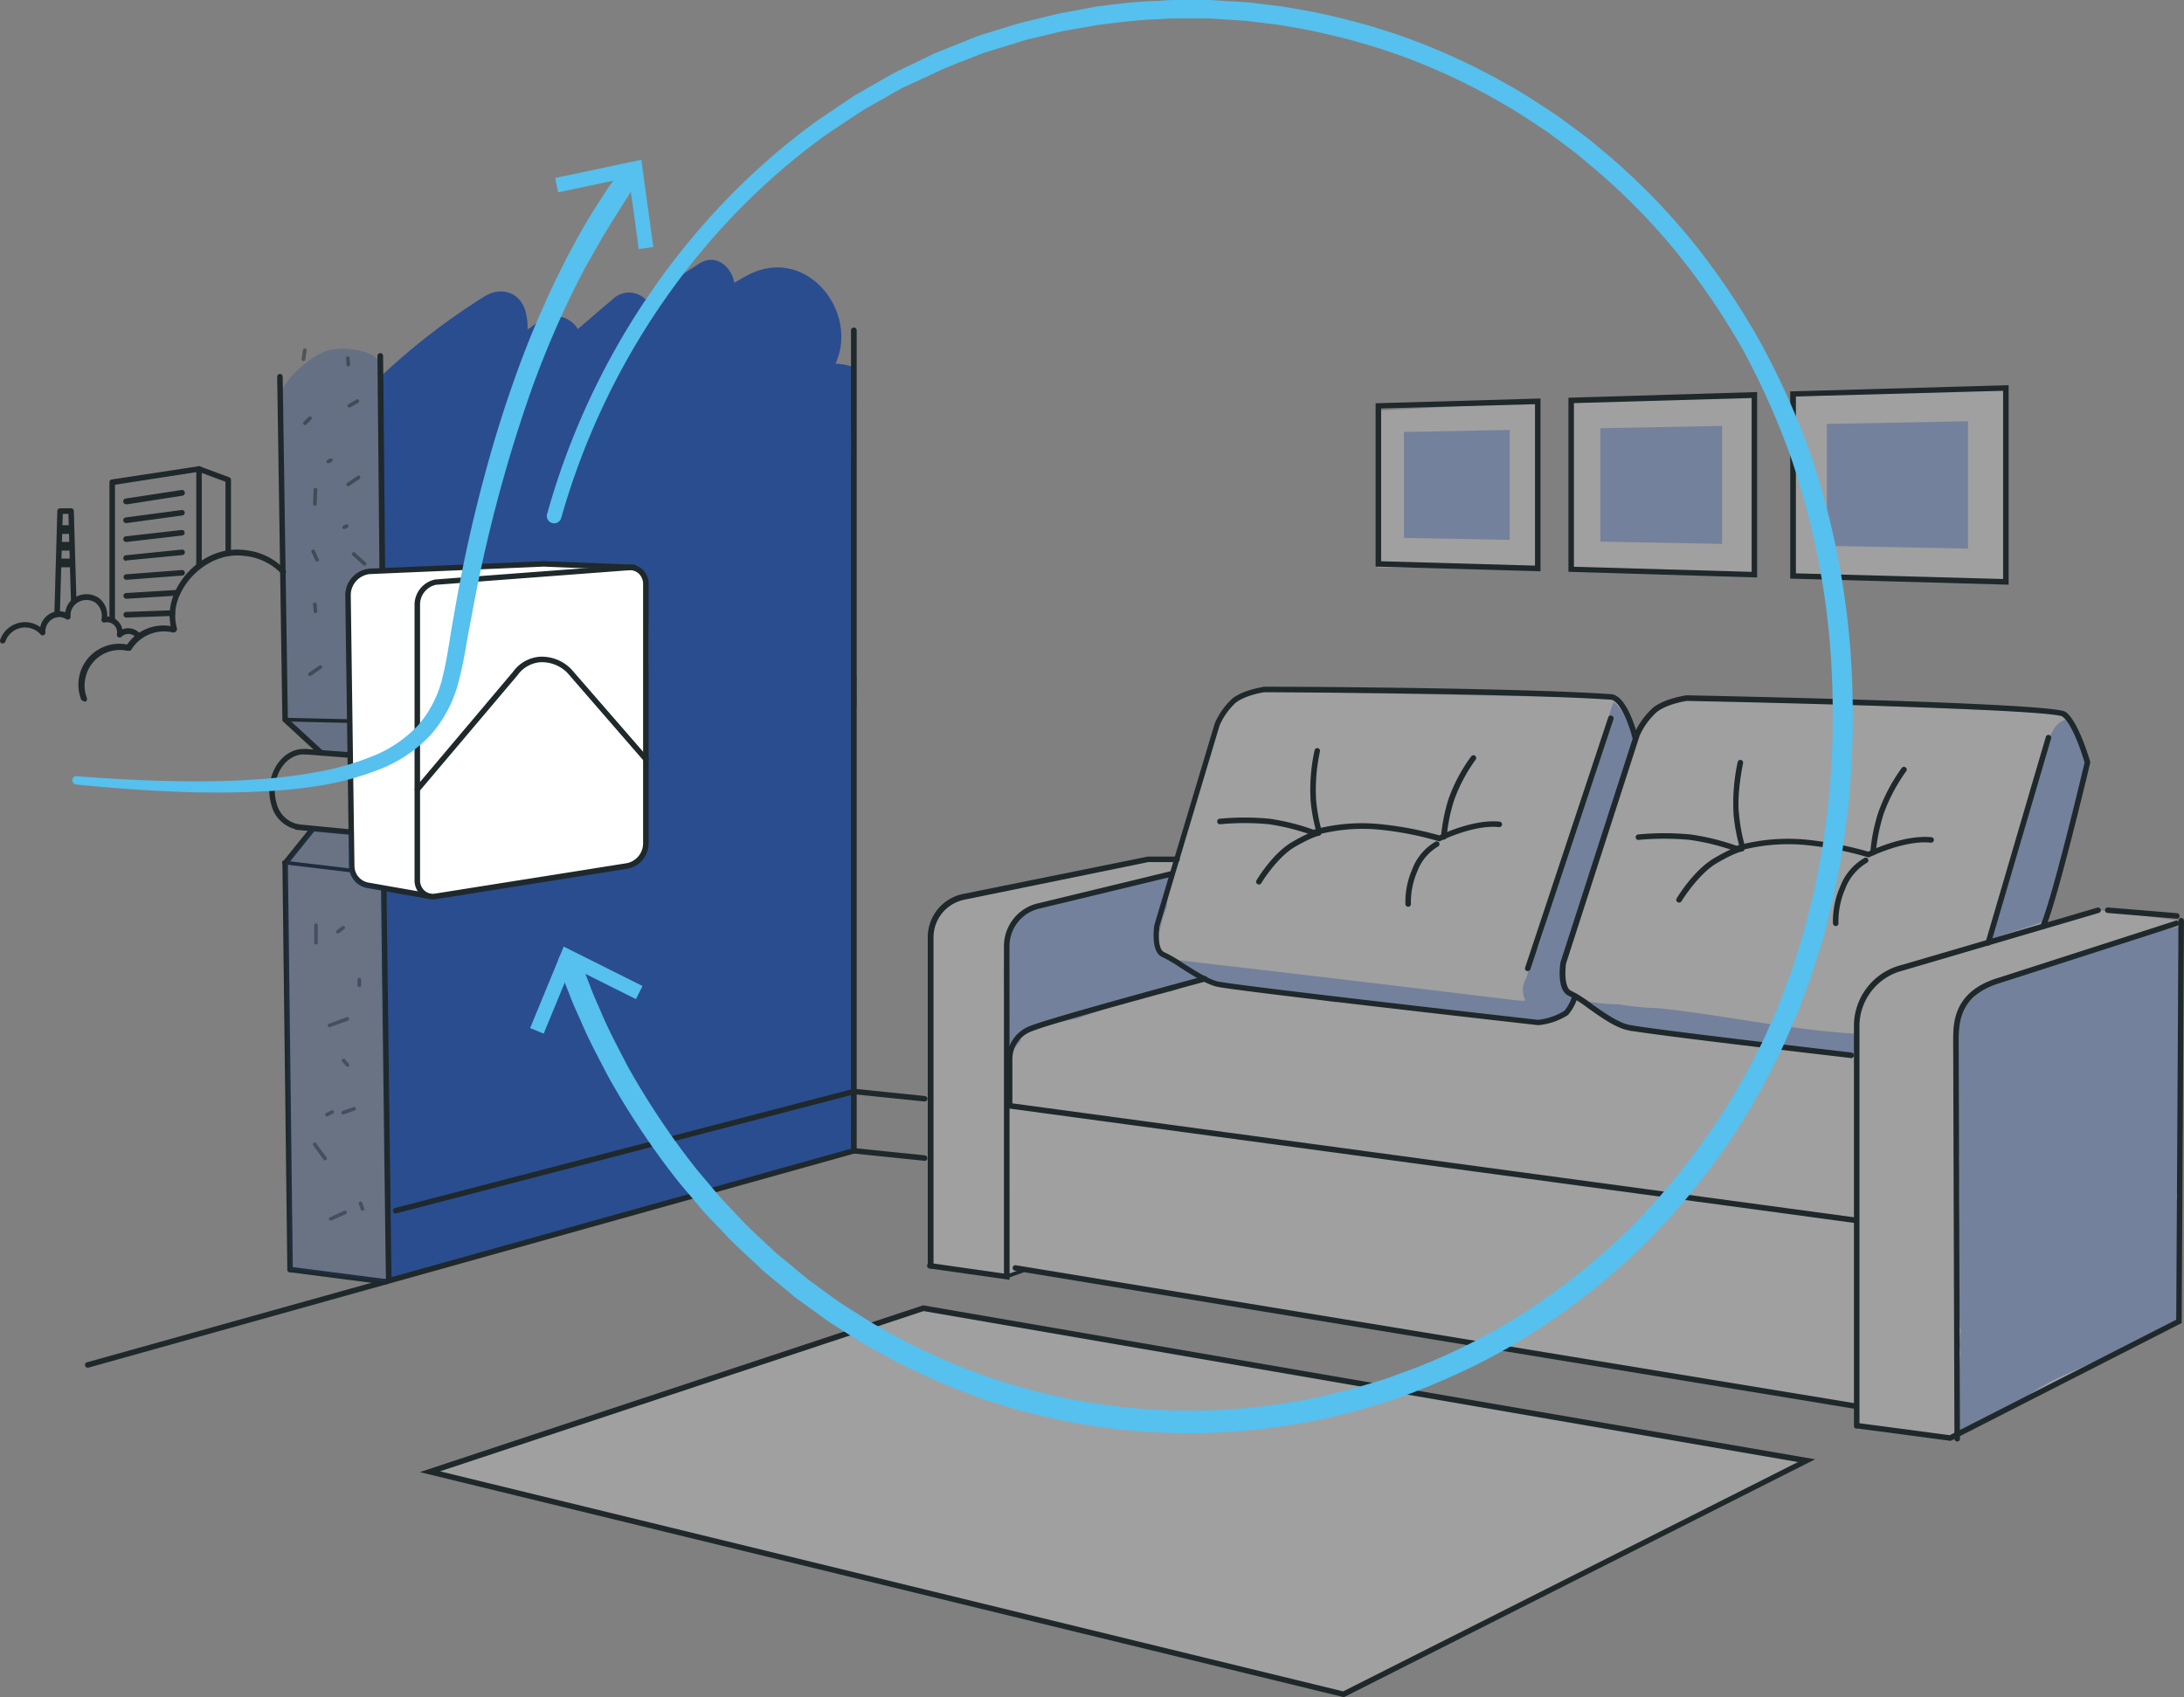 <svg xmlns="http://www.w3.org/2000/svg" viewBox="0 0 384.91 299.19"><rect x="0" y="0" width="384.91" height="299.19" fill="#808080" stroke="none"/><title>схема работы бризера</title><g id="Слой_2" data-name="Слой 2"><g id="Слой_1-2" data-name="Слой 1"><g opacity="0.25"><path d="M163.87,223.12l12.94,1.93,3.18-1,147.23,23.73v3.55l16.23,2.25L383.92,233V162.25l-14.15-1.83s-10.37,3.84-9.85,2.9,7.95-29.38,7.95-29.38L364,126.16s-2.32-.88-3.07-.69-63.82-2.42-63.82-2.42l-5.65,2-2.63,3.59-.72,1.79-1.3-4.31-1.46-2.42a16.52,16.52,0,0,0-2.36-.69c-.57,0-59.87-1.16-59.87-1.16l-4,.75-2.83,1.7L215,126.75l-7.57,24.67s-4.43-.4-5-.28-32.38,6.89-32.95,7.08-2.46,1.14-2.46,1.14-2.46,3-2.35,2.89-.64,3.59-.64,3.59a34.38,34.38,0,0,1,0,4.43C163.85,170.84,163.87,223.12,163.87,223.12Z" transform="translate(0)" fill="#fff"/><polygon points="242.73 72.38 242.73 100.04 271.02 100.04 270.78 70.87 242.73 72.38" fill="#fff"/><polygon points="276.91 70.87 276.57 100.21 308.81 101.31 309.18 69.93 276.91 70.87" fill="#fff"/><path d="M316,69.93v31.38s37.05,1.75,37.05,1V68.41Z" transform="translate(0)" fill="#fff"/></g><g opacity="0.4"><g opacity="0.81"><path d="M327.2,182.24c-11.57-.67-23.25-3.27-34.91-4.52a51.79,51.79,0,0,1-6.91-.66,35.71,35.71,0,0,1-6.64-.73.84.84,0,0,1,.09.19h0l.08.05c.55.48,1.07,1,1.58,1.49,1,.66,2.07,1.32,3.14,1.92a1,1,0,0,1,.37.36l.51.31.33.09a2.1,2.1,0,0,1,.24.06l1.19.42a3.71,3.71,0,0,1,1.07.62c5.44-.78,11.83,1.27,17.12,2l2.6.37c6.76.47,13.7.83,20.35,2v0A24.47,24.47,0,0,1,327.2,182.24Z" transform="translate(0)" fill="#164193"/></g><g opacity="0.81"><polygon points="266.07 75.79 247.42 76.15 247.42 94.82 266.07 95.17 266.07 75.79" fill="#164193"/></g><g opacity="0.81"><polygon points="303.5 75.08 282.06 75.49 282.06 95.48 303.5 95.88 303.5 75.08" fill="#164193"/></g><g opacity="0.81"><polygon points="346.84 74.26 321.96 74.73 321.96 96.23 346.84 96.71 346.84 74.26" fill="#164193"/></g><g opacity="0.81"><path d="M384.68,197.84a17.3,17.3,0,0,1,0-4.49.9.9,0,0,0,0-.16,119.48,119.48,0,0,1-.06-16.6c0-.21,0-.42-.07-.62a59.22,59.22,0,0,1-.47-12.65,223.5,223.5,0,0,0-32.75,10.24c-.34.12-.69.24-1.06.4a4.1,4.1,0,0,0-1.52,1c-.09.07-.19.13-.27.2a5.72,5.72,0,0,0-.7.77,6.4,6.4,0,0,0-2.57,6h0a39.58,39.58,0,0,0-.25,10.67,4.68,4.68,0,0,0-.41,2.48c.23,2.49.37,5,.46,7.46a3.28,3.28,0,0,0,.29,1.25c-.07,1.28-.13,2.54-.09,3.69.07,1.66.11,3.33.13,5-.12,2.47-.15,4.93-.06,7.4a3.4,3.4,0,0,0-.08.46c-.12,2-.13,3.89-.07,5.82,0,1.63,0,3.26,0,4.89a4.75,4.75,0,0,0,.26,1.49c0,.13,0,.26,0,.39a4.49,4.49,0,0,0,.18,1.59,18.12,18.12,0,0,0-.21,2.7,4.51,4.51,0,0,0,.17,1.2,4.93,4.93,0,0,0-.07.57c-.26,4.39-.63,8.77-.93,13.15a4.49,4.49,0,0,0,.09,1.29,78.71,78.71,0,0,1,11.23-6l.33-.19c3-3.13,7.89-4.87,11.92-6.74,5.53-2.56,11.09-5,16.41-8,0-.24,0-.47.06-.71a4.91,4.91,0,0,1-.23-1.37c-.08-3-.39-6-.63-9a3.76,3.76,0,0,0,.68-1.83,27.69,27.69,0,0,0,0-5.15,3.23,3.23,0,0,0-.59-1.58c0-.4-.05-.79-.1-1.19a3,3,0,0,0-.1-.43c.26-4.14.7-8.33,1.11-12.44,0-.11,0-.21,0-.32s0-.41,0-.62A.7.7,0,0,0,384.68,197.84Z" transform="translate(0)" fill="#164193"/></g><g opacity="0.81"><path d="M360.8,162.28c1-3.55,1.87-7.1,2.85-10.67.73-2.63,1.55-5.29,2.44-7.87a8.82,8.82,0,0,1,.56-2.45s0,0,0-.08h0l.31-.78a.43.43,0,0,0,0-.07,10.17,10.17,0,0,1,.79-2.93,8.56,8.56,0,0,1,.3-2.69,3,3,0,0,1,.13-.36c-.07-.23-.13-.46-.18-.7s-.13-.21-.19-.33-.21-.52-.31-.78h0s0-.05,0-.07a29.91,29.91,0,0,1-1.36-3.93c-.38-.63-.77-1.25-1.15-1.87a3.64,3.64,0,0,0-3.12,2c-3,5.25-4.26,11.79-6.06,17.59-2,6.32-3.3,12.71-5.34,19a5,5,0,0,0-.11.5c3.26-1.35,6.75-2.13,10-3.45A2.47,2.47,0,0,1,360.8,162.28Z" transform="translate(0)" fill="#164193"/></g><g opacity="0.81"><path d="M276.4,174.58a2.65,2.65,0,0,1-.84-2.12c.64-6.6,3.82-13.48,5.89-19.8,2.39-7.33,4.09-15,7-22.14a7.62,7.62,0,0,0-.26-1.17,11,11,0,0,0-1.44-2.5,11.12,11.12,0,0,0-2.33-3.11c-.08.18-.17.34-.24.54-2.76,8.24-5.38,16.53-8,24.81-1.79,5.68-3.07,11.84-5,17.6a18.87,18.87,0,0,0-2,5.22c-.12.26-.22.53-.34.78a3.86,3.86,0,0,0-.1,3.42c0,.1,0,.21,0,.31-.53,0-1.05-.06-1.58-.09q-29.75-3.62-59.5-7.07c-.68-.41-1.3-.77-1.77-1-1.93-.13-1.76-2.17-1.69-3.69a1,1,0,0,1,.25-.62,20.63,20.63,0,0,1,1.22-4.09.78.78,0,0,1,0-.35,22.19,22.19,0,0,1,1-5.1,4.6,4.6,0,0,0-1.64.43h0c-5.09.88-10.13,2-15.14,3.32-3,.78-7.44,1.14-9.84,3.34-5.08,4.65-2.45,15-2.67,20.86a5,5,0,0,0,1.07,3.23l.12-.27a.79.79,0,0,1,.17-.5c.05-.07.11-.12.17-.2h0l.1-.11a11.7,11.7,0,0,1,.87-1,.89.89,0,0,1,.45-1,36.81,36.81,0,0,1,9.45-2.93c1.3-.47,2.59-.92,3.89-1.33a1,1,0,0,1,.24-.14,41.43,41.43,0,0,1,5.9-1.8,1,1,0,0,1,.6.06c2.18-.72,4.41-1.24,6.66-1.76a.69.69,0,0,1,.13-.11,12,12,0,0,1,2.07-.78.87.87,0,0,1,.47-.23,10.32,10.32,0,0,0,2.63-.64,1,1,0,0,1,1,.26l.64.45a1.9,1.9,0,0,1,.34,0c7.07.51,14,2,21,3.14a3.6,3.6,0,0,1,1.23-.34,15,15,0,0,1,7.92,1.12,1.88,1.88,0,0,1,.24.14,3.27,3.27,0,0,1,1.53-.12c4.8.81,9.7.9,14.52,1.57,5,.69,11.12,2.2,15.69-.74a2.88,2.88,0,0,1,.57-.26c-.06-.42-.1-.84-.12-1.28a.91.91,0,0,1,.67-.92A2.88,2.88,0,0,1,276.4,174.58Z" transform="translate(0)" fill="#164193"/></g></g><g opacity="0.81"><path d="M150.42,183.29c-.24-.66.11-.88.11-1.71v-4.67c-.14-2.47-.23-4.94-.2-7.41.1-8.58-.48-17.64.38-26.16a5.51,5.51,0,0,1,0-.71l0-1.15c-.46-4.28.17-8.77,0-13A27.23,27.23,0,0,1,151,124h0c-.06-1.54-.06-3.06,0-4.58a2.73,2.73,0,0,1-.34-2.35c.56-2-.11-4.05-.23-6-.13-2.38,0-4.79,0-7.18a57.87,57.87,0,0,1,.26-10c-.06-1.8-.11-3.6-.16-5.4l.3-.24c-.61-5.51-1.53-11.88.11-16.81,0-.13,0-.25,0-.38a5.25,5.25,0,0,1-.34-1.85c0-1.7.06,4.21.27,2.58a5.19,5.19,0,0,1-.18-1.32,3,3,0,0,1,.18-1c-.06-1.56-.18-3.13-.28-4.69a10.56,10.56,0,0,0-3.34-.67c4.16-9.09-5-20.79-15.17-15.75-.93.46-1.81,1-2.66,1.48-.5-2.79-3.2-5.22-6.13-3.41l-1,.64v0l-.1.08q-4.3,2.72-8.43,5.63a4.08,4.08,0,0,0-5.67-.12c-2.1,1.76-4.17,3.56-6.25,5.35a4.68,4.68,0,0,0-6.73-1.41c-.72.49-1.42,1-2.13,1.49a11.5,11.5,0,0,0-.31-3c-.87-3.57-4.35-4.7-7.34-2.8A117.35,117.35,0,0,0,66.84,66.61a3.28,3.28,0,0,1,.13.91c0,1.71-.15,3.41-.27,5.11.07,1.37,0-4.83-.09-3.48.43,8.2,1.11,16.39.59,24.62a3.37,3.37,0,0,1-.09,2.28c0,1.52.11,3,.2,4.55,8.66-.13,17.58-.33,26.18-1a3,3,0,0,1,1.24.2,73.4,73.4,0,0,1,13.82,0c3.67.27,5.43,1.78,5.58,5.4.55,13.6-.45,27.41-.58,41a1.5,1.5,0,0,1,0,.22,2.61,2.61,0,0,1,0,.4,6.49,6.49,0,0,1-.3,1.6,2.74,2.74,0,0,1-.71,2.36,2.62,2.62,0,0,1-2,1.31,2.49,2.49,0,0,1-.71.14c-3.73,2-9.43,2.12-12.95,2.73-8.73,1.5-19.74,4.53-28.44,1.34,0,.06-.08.12-.13.17a4.26,4.26,0,0,1-.59.61v3.15a3,3,0,0,1-.16.94c0,.64-.06,1.28-.08,1.92,0,1.28,0,2.55-.09,3.82,0,2.25,0,4.49,0,6.74a3.2,3.2,0,0,1,.1.78c0,.42,0,.83,0,1.25a2.52,2.52,0,0,1,.45,1.64c-.06,1-.12,2-.19,3l.06.05-.06,0-.12,1.87c.32,8.21.81,16.42.93,24.6a3.3,3.3,0,0,1-.1.8c0,.4.1.83.15,1.34a2.45,2.45,0,0,1-.2,1.2h0c-.22.4.12,1,0,1.44.13.86,0,13.11,0,14,.55-.2,26-7.19,26.59-7.34.39-.26,51.38-14.42,55.31-15.49-.28-1.07-.28-12.67-.12-13.89.1-.68-.09-1.08.2-1.71,0-.06,0-1.11,0-1.16a3.15,3.15,0,0,1,.08-1.56C150.49,184.33,150.43,183.51,150.42,183.29Z" transform="translate(0)" fill="#164193"/></g><g opacity="0.25"><path d="M67.31,65.1c.11-3.44-7.39-4.41-10.4-3-3.94,1.82-7.55,6-7.57,8s0,3.09,0,4.86c0,2.76.13,3.81.18,6.32l.73,45.61,6.13,5.66,5.27.61L62,146.88l-.46-24.11-.15-10.38-.1-7.89.49-1.83L64,101l3.28-.93-.37-26.23c.27-.5.19-5,.16-5.57C67,66,67.19,68.94,67.31,65.1Z" transform="translate(0)" fill="#164193"/></g><path d="M15.46,241.1a.48.48,0,0,1-.46-.35.47.47,0,0,1,.33-.6l135-37.75a.49.49,0,0,1,.26.94l-135,37.75Z" transform="translate(0)" fill="#1f282b"/><path d="M177.93,225.61l-14.13-2a.48.48,0,0,1-.41-.55.49.49,0,0,1,.55-.41l13,1.86V166.83a7.75,7.75,0,0,1,6.11-7.62l23.14-5.6a.49.49,0,0,1,.23.95l-23.15,5.59a6.8,6.8,0,0,0-5.36,6.68Z" transform="translate(0)" fill="#1f282b"/><path d="M164,223.61a.49.49,0,0,1-.49-.49V165.24a7.78,7.78,0,0,1,6.12-7.63L202.29,151l5.14,0h0a.48.48,0,0,1,.49.48.49.49,0,0,1-.49.49h-5.05l-32.51,6.65a6.8,6.8,0,0,0-5.35,6.68v57.88A.49.49,0,0,1,164,223.61Z" transform="translate(0)" fill="#1f282b"/><line x1="178.95" y1="223.54" x2="326.73" y2="247.82" fill="#fff"/><path d="M326.73,248.31h-.08L178.87,224a.5.5,0,0,1-.4-.56.49.49,0,0,1,.56-.4L326.8,247.35a.48.48,0,0,1-.07,1Z" transform="translate(0)" fill="#1f282b"/><path d="M326.73,215.56h-.07l-149.21-20.2v-8.6a6.31,6.31,0,0,1,4.2-5.94c4.09-1.6,29.44-8.44,30.51-8.73a.49.49,0,1,1,.26.94c-.27.07-26.37,7.12-30.42,8.69a5.26,5.26,0,0,0-3.58,5v7.78l148.37,20.09a.49.49,0,0,1-.06,1ZM178.42,194.93h0Z" transform="translate(0)" fill="#1f282b"/><path d="M271.1,180.72c-2.29-.25-53.92-6.08-56.77-6.81-1.81-.47-4.23-2-6.36-3.37a24.35,24.35,0,0,0-3.08-1.8c-2.12-.85-1.52-5.2-1.44-5.69l10.63-35.51a12.83,12.83,0,0,1,3.13-4.41c1.92-1.54,5.36-2,5.5-2.07h.61c10.52,0,46,.29,60.61,1.31,2.8.19,4.5,6.63,4.68,7.36a.49.49,0,1,1-.94.24c-.63-2.51-2.22-6.52-3.81-6.63-14.59-1-50-1.26-60.54-1.31h-.55s-3.25.49-5,1.86a12,12,0,0,0-2.83,4l-10.6,35.39c-.14,1-.34,4.1.86,4.58a24.12,24.12,0,0,1,3.24,1.88c2,1.26,4.42,2.82,6.08,3.25,2.78.71,55.95,6.72,56.54,6.79a11,11,0,0,0,4.68-1.62,8.06,8.06,0,0,0,1.39-2.69.5.5,0,0,1,.62-.3.48.48,0,0,1,.3.62,8.73,8.73,0,0,1-1.71,3.14A11.6,11.6,0,0,1,271.1,180.72Z" transform="translate(0)" fill="#1f282b"/><path d="M253.71,148.34l-.19-.06a57.64,57.64,0,0,0-10.65-2.05,31.41,31.41,0,0,0-11.25,1.07l-.16,0-.16-.06a39.4,39.4,0,0,0-7.67-1.94,45.36,45.36,0,0,0-8.58,0,.48.48,0,0,1-.53-.44.49.49,0,0,1,.43-.53,45.81,45.81,0,0,1,8.81,0,39.22,39.22,0,0,1,7.73,1.94A32.09,32.09,0,0,1,243,145.26a59.84,59.84,0,0,1,10.67,2c1.05-.49,6.34-2.86,10.62-2.42a.5.5,0,0,1,.43.54.51.51,0,0,1-.54.43c-4.38-.48-10.2,2.38-10.26,2.41Z" transform="translate(0)" fill="#1f282b"/><path d="M232.39,146.72a.49.49,0,0,1-.46-.33,30.06,30.06,0,0,1-.94-5.14,32.18,32.18,0,0,1,.7-9,.48.48,0,1,1,.94.21,31.74,31.74,0,0,0-.67,8.68,30.67,30.67,0,0,0,.89,5,.49.49,0,0,1-.31.62Z" transform="translate(0)" fill="#1f282b"/><path d="M254.41,148h0a.48.48,0,0,1-.45-.51,31.44,31.44,0,0,1,1.33-6.65,29,29,0,0,1,4-7.51.48.48,0,0,1,.68-.1.49.49,0,0,1,.1.68,28.57,28.57,0,0,0-3.82,7.22,30.26,30.26,0,0,0-1.29,6.42A.48.48,0,0,1,254.41,148Z" transform="translate(0)" fill="#1f282b"/><path d="M221.86,155.92a.44.44,0,0,1-.24-.07.48.48,0,0,1-.17-.66c.11-.2,2.85-4.8,6.35-6.81s4.42-2,4.59-2a.48.48,0,0,1,.48.49.47.47,0,0,1-.48.48s-.95.1-4.11,1.9-6,6.41-6,6.46A.49.49,0,0,1,221.86,155.92Z" transform="translate(0)" fill="#1f282b"/><path d="M248.18,159.85a.5.5,0,0,1-.49-.44,14.39,14.39,0,0,1,1.18-6.12,9.43,9.43,0,0,1,4.13-4.92.48.48,0,0,1,.65.22.5.5,0,0,1-.23.65,8.63,8.63,0,0,0-3.65,4.41,13.66,13.66,0,0,0-1.11,5.67.49.49,0,0,1-.44.53Z" transform="translate(0)" fill="#1f282b"/><path d="M326.16,186.5h-.06c-1.47-.17-36.2-4.18-39.43-4.94-2.08-.49-4.64-2.31-6.89-3.91a22.22,22.22,0,0,0-3.23-2.07c-2.26-.88-1.61-5.43-1.53-5.94l13-40.29a13.36,13.36,0,0,1,3.34-4.61c2-1.61,5.7-2.14,5.85-2.17,6.67.13,64.56,1.34,66.82,2.92s4.26,8.48,4.34,8.77l0,.12,0,.13c-.24,1-5.78,24.33-7.87,29a.5.5,0,0,1-.65.24.49.49,0,0,1-.24-.64c2-4.4,7.34-26.81,7.78-28.68-.57-2-2.28-7-3.93-8.12-1.91-1.08-40.64-2.24-66.2-2.75,0,0-3.48.51-5.31,2a12.42,12.42,0,0,0-3,4.19L276,169.86c-.15,1-.36,4.31.94,4.82a20.89,20.89,0,0,1,3.44,2.18c2.07,1.48,4.66,3.31,6.55,3.76,3.17.75,39,4.87,39.33,4.92a.48.48,0,0,1-.06,1Z" transform="translate(0)" fill="#1f282b"/><path d="M329.33,151.16l-.19-.06A59.2,59.2,0,0,0,318,148.94a33,33,0,0,0-11.82,1.13l-.16.05-.16-.06a40.86,40.86,0,0,0-8.05-2,48.44,48.44,0,0,0-9,0,.48.48,0,0,1-.54-.43.5.5,0,0,1,.44-.53,48.38,48.38,0,0,1,9.23,0,41.59,41.59,0,0,1,8.12,2,33.71,33.71,0,0,1,12-1.11,61.84,61.84,0,0,1,11.2,2.14c1.08-.51,6.64-3,11.14-2.54a.48.48,0,0,1,.43.53.5.5,0,0,1-.54.43c-4.6-.5-10.71,2.5-10.78,2.53Z" transform="translate(0)" fill="#1f282b"/><path d="M307,149.46a.48.48,0,0,1-.46-.33,31.75,31.75,0,0,1-1-5.39,33.72,33.72,0,0,1,.72-9.45.49.49,0,0,1,.95.21c0,.05-1.18,5.38-.71,9.12a30,30,0,0,0,.94,5.2.49.49,0,0,1-.31.61Z" transform="translate(0)" fill="#1f282b"/><path d="M330.07,150.76h0a.47.47,0,0,1-.45-.51,31.35,31.35,0,0,1,1.4-7,30.84,30.84,0,0,1,4.15-7.88.49.49,0,0,1,.68-.09.47.47,0,0,1,.1.67,30.5,30.5,0,0,0-4,7.59,32.63,32.63,0,0,0-1.36,6.75A.47.47,0,0,1,330.07,150.76Z" transform="translate(0)" fill="#1f282b"/><path d="M295.91,159.11a.42.42,0,0,1-.24-.07.48.48,0,0,1-.18-.66c.12-.2,3-5,6.66-7.13s4.63-2.13,4.81-2.13a.49.49,0,0,1,0,1s-1,.09-4.32,2-6.28,6.74-6.31,6.78A.47.47,0,0,1,295.91,159.11Z" transform="translate(0)" fill="#1f282b"/><path d="M323.53,163.24a.5.5,0,0,1-.49-.44,15.11,15.11,0,0,1,1.24-6.42,9.9,9.9,0,0,1,4.32-5.15.48.48,0,0,1,.64.22.48.48,0,0,1-.22.65,9.09,9.09,0,0,0-3.84,4.64,14.38,14.38,0,0,0-1.17,6,.48.48,0,0,1-.44.52Z" transform="translate(0)" fill="#1f282b"/><polygon points="75.8 259.44 162.73 230.62 318.41 257.5 236.78 298.67 75.8 259.44" fill="#fff" fill-opacity="0.25"/><path d="M236.84,299.19l-.18-.05L74,259.51l88.65-29.39.12,0,157.13,27.13ZM77.55,259.37l159.17,38.79,80.16-40.43L162.77,231.12Z" transform="translate(0)" fill="#1f282b"/><path d="M343.79,254l-16.13-2.14a.49.49,0,0,1-.41-.55.48.48,0,0,1,.54-.41l15.83,2.1,39.92-20.36.4-70.34a.48.48,0,0,1,.48-.48h0a.49.49,0,0,1,.48.48l-.4,70.93Z" transform="translate(0)" fill="#1f282b"/><path d="M150.46,203.35a.48.48,0,0,1-.48-.48V58.24a.49.49,0,0,1,1,0V202.87A.48.48,0,0,1,150.46,203.35Z" transform="translate(0)" fill="#1f282b"/><path d="M51.13,224.28a.5.5,0,0,1-.49-.48L49.77,152l4.83-6a.48.48,0,0,1,.75.61l-4.61,5.73.87,71.5a.5.5,0,0,1-.48.49Z" transform="translate(0)" fill="#1f282b"/><path d="M68.48,226.19a.49.49,0,0,1-.48-.48l-.88-71.2,1.79-2.74a.48.48,0,1,1,.81.53l-1.63,2.49L69,225.7a.5.5,0,0,1-.48.49Z" transform="translate(0)" fill="#1f282b"/><path d="M56.61,133.2a.5.5,0,0,1-.33-.12l-6.51-6-.92-60.66a.48.48,0,0,1,.48-.49.49.49,0,0,1,.49.48l.91,60.24,6.21,5.72a.49.49,0,0,1,0,.69A.47.47,0,0,1,56.61,133.2Z" transform="translate(0)" fill="#1f282b"/><path d="M69.11,129.55a.48.48,0,0,1-.41-.23l-1.58-2.54v-.13l-.6-63.9a.49.49,0,1,1,1,0l.6,63.76,1.43,2.31a.49.49,0,0,1-.15.67A.48.48,0,0,1,69.11,129.55Z" transform="translate(0)" fill="#1f282b"/><path d="M163,204.64h0l-12.49-1.29a.48.48,0,0,1-.43-.53.47.47,0,0,1,.53-.43L163,203.67a.5.5,0,0,1,.44.54A.49.49,0,0,1,163,204.64Z" transform="translate(0)" fill="#1f282b"/><path d="M163,194.18h0l-12.49-1.28a.49.49,0,0,1-.43-.54.48.48,0,0,1,.53-.43L163,193.21a.49.49,0,0,1,.44.53A.5.5,0,0,1,163,194.18Z" transform="translate(0)" fill="#1f282b"/><path d="M269.25,171.18l-.15,0a.48.48,0,0,1-.31-.61l14.65-44.1a.47.47,0,0,1,.61-.3.49.49,0,0,1,.31.61l-14.65,44.09A.49.49,0,0,1,269.25,171.18Z" transform="translate(0)" fill="#1f282b"/><path d="M350.4,166.69l-.13,0a.48.48,0,0,1-.33-.6l10.62-36.19a.47.47,0,0,1,.6-.33.48.48,0,0,1,.33.6l-10.62,36.19A.5.5,0,0,1,350.4,166.69Z" transform="translate(0)" fill="#1f282b"/><path d="M327.22,251.85a.47.47,0,0,1-.48-.48V180.58a11.09,11.09,0,0,1,8.36-10.46L369.63,160a.47.47,0,0,1,.6.33.48.48,0,0,1-.33.6l-34.52,10.16a10.14,10.14,0,0,0-7.67,9.53v70.79A.48.48,0,0,1,327.22,251.85Z" transform="translate(0)" fill="#1f282b"/><path d="M344.94,254.1a.48.48,0,0,1-.49-.48l-.22-70.23c0-3,0-8.59,7.9-11l31.28-10.08a.49.49,0,0,1,.61.31.48.48,0,0,1-.32.61l-31.28,10.08c-6.66,2.06-7.22,6.29-7.22,10.1l.22,70.23a.47.47,0,0,1-.48.48Z" transform="translate(0)" fill="#1f282b"/><path d="M383.55,161.94h0l-12.12-1a.5.5,0,0,1-.44-.53.49.49,0,0,1,.53-.44l12.11,1a.49.49,0,0,1,0,1Z" transform="translate(0)" fill="#1f282b"/><path d="M67.9,226.44h-.06l-16.78-2.17a.48.48,0,0,1-.41-.54.47.47,0,0,1,.54-.42L68,225.48a.47.47,0,0,1,.42.54A.49.49,0,0,1,67.9,226.44Z" transform="translate(0)" fill="#1f282b"/><path d="M67.52,154.46h0L50,152.36a.33.33,0,0,1-.28-.36.33.33,0,0,1,.36-.29l17.53,2.1a.33.33,0,0,1,.28.36A.33.33,0,0,1,67.52,154.46Z" transform="translate(0)" fill="#1f282b"/><path d="M68,127.59h0l-17.74-.41a.34.34,0,0,1-.32-.33.32.32,0,0,1,.33-.32l17.74.41a.34.34,0,0,1,.32.33A.33.33,0,0,1,68,127.59Z" transform="translate(0)" fill="#1f282b"/><path d="M55.69,166.5a.32.32,0,0,1-.32-.32V163.1a.32.32,0,0,1,.64,0v3.08A.32.32,0,0,1,55.69,166.5Z" transform="translate(0)" fill="#1f282b" opacity="0.5"/><path d="M59.56,164.56a.32.32,0,0,1-.26-.13.33.33,0,0,1,.07-.45l.91-.68a.32.32,0,0,1,.39.51l-.91.69A.36.36,0,0,1,59.56,164.56Z" transform="translate(0)" fill="#1f282b" opacity="0.5"/><path d="M58.08,181.08a.32.32,0,0,1-.3-.21.31.31,0,0,1,.19-.41l3.12-1.14a.32.32,0,0,1,.42.19.32.32,0,0,1-.19.41l-3.13,1.14A.2.2,0,0,1,58.08,181.08Z" transform="translate(0)" fill="#1f282b" opacity="0.5"/><path d="M63.32,174a.32.32,0,0,1-.32-.32v-1a.32.32,0,0,1,.32-.32.32.32,0,0,1,.33.32v1A.32.32,0,0,1,63.32,174Z" transform="translate(0)" fill="#1f282b" opacity="0.5"/><path d="M60.47,196.47a.33.33,0,0,1-.3-.22.32.32,0,0,1,.2-.41l1.93-.68a.33.33,0,0,1,.42.19.32.32,0,0,1-.2.41l-1.94.69Z" transform="translate(0)" fill="#1f282b" opacity="0.5"/><path d="M57.28,204.56a.33.33,0,0,1-.26-.14l-1.82-2.5a.33.33,0,0,1,.07-.46.32.32,0,0,1,.45.08l1.83,2.5a.33.33,0,0,1-.08.46A.31.31,0,0,1,57.28,204.56Z" transform="translate(0)" fill="#1f282b" opacity="0.5"/><path d="M57.63,196.81a.32.32,0,0,1-.29-.18.32.32,0,0,1,.14-.43l.91-.46a.34.34,0,0,1,.44.14.33.33,0,0,1-.15.44l-.91.45A.27.27,0,0,1,57.63,196.81Z" transform="translate(0)" fill="#1f282b" opacity="0.5"/><path d="M63.89,213.44a.31.31,0,0,1-.3-.22l-.35-1a.33.33,0,0,1,.21-.41.32.32,0,0,1,.41.2l.34,1a.33.33,0,0,1-.2.41Z" transform="translate(0)" fill="#1f282b" opacity="0.5"/><path d="M58.31,215.15A.31.31,0,0,1,58,215a.3.3,0,0,1,.16-.42l2.5-1.14a.31.31,0,0,1,.43.16A.32.32,0,0,1,61,214l-2.51,1.14A.31.31,0,0,1,58.31,215.15Z" transform="translate(0)" fill="#1f282b" opacity="0.5"/><path d="M61.24,188.05a.32.32,0,0,1-.25-.11l-.67-.77a.32.32,0,1,1,.48-.42l.68.77a.32.32,0,0,1,0,.45A.29.29,0,0,1,61.24,188.05Z" transform="translate(0)" fill="#1f282b" opacity="0.5"/><path d="M177.35,225.37a.33.33,0,0,1-.3-.22.31.31,0,0,1,.19-.41l2.79-1a.32.32,0,0,1,.22.61l-2.79,1Z" transform="translate(0)" fill="#1f282b"/><path d="M271.5,100.71l-29.06-.83V71.09l29.06-.84Zm-28.09-1.77,27.12.77V71.25L243.41,72Z" transform="translate(0)" fill="#1f282b"/><path d="M309.68,101.8l-33.26-1V70.11l33.26-1Zm-32.29-1.89,31.32.9V70.16l-31.32.9Z" transform="translate(0)" fill="#1f282b"/><path d="M354,103.07,315.51,102V69L354,67.9Zm-37.49-2,36.52,1V68.89l-36.52,1Z" transform="translate(0)" fill="#1f282b"/><path d="M69.33,134.18h0L53.92,133a.49.49,0,0,1-.44-.52.48.48,0,0,1,.52-.45l15.37,1.15a.49.49,0,0,1,.45.52A.48.48,0,0,1,69.33,134.18Z" transform="translate(0)" fill="#1f282b"/><path d="M69.93,147.93h0l-17.66-1.64a.49.49,0,1,1,.09-1L70,147a.48.48,0,0,1,0,1Z" transform="translate(0)" fill="#1f282b"/><path d="M52.4,146.24h-.08a5.88,5.88,0,0,1-4.51-4.41c-1.07-3.6.46-7.75,3.4-9.24a4.88,4.88,0,0,1,2.81-.53.49.49,0,0,1,.42.54.48.48,0,0,1-.54.42,3.91,3.91,0,0,0-2.25.43c-2.55,1.3-3.86,4.93-2.91,8.11a4.92,4.92,0,0,0,3.73,3.72.48.48,0,0,1-.07,1Z" transform="translate(0)" fill="#1f282b"/><path d="M111.75,100l-15.51-.62a4.38,4.38,0,0,0-.81,0l-30.26,1.3a4.24,4.24,0,0,0-3.84,4.3s.63,45.72.65,47.62a3.5,3.5,0,0,0,2.71,3.42L75.59,158" transform="translate(0)" fill="#fff"/><path d="M75.59,158.45h-.08l-10.9-1.92a3.94,3.94,0,0,1-3.11-3.88c0-1.9-.65-47.62-.65-47.62a4.72,4.72,0,0,1,4.27-4.79l30.29-1.3a4.23,4.23,0,0,1,.87,0l15.49.61a.49.49,0,0,1,.46.51.46.46,0,0,1-.5.46L96.22,99.9a4.69,4.69,0,0,0-.75,0l-30.28,1.3A3.74,3.74,0,0,0,61.82,105s.62,45.72.65,47.61a3,3,0,0,0,2.32,2.95l10.89,1.92a.48.48,0,0,1-.09,1Z" transform="translate(0)" fill="#1f282b"/><path d="M110.57,152.65,76.8,158a2.78,2.78,0,0,1-3.26-2.9V106.56a4.07,4.07,0,0,1,3.26-3.93l33.77-2.55a2.77,2.77,0,0,1,3.26,2.89v45.75A4.05,4.05,0,0,1,110.57,152.65Z" transform="translate(0)" fill="#fff"/><path d="M76.3,158.54a3.18,3.18,0,0,1-2.08-.75,3.43,3.43,0,0,1-1.16-2.67V106.56a4.56,4.56,0,0,1,3.66-4.41l33.81-2.55a3.17,3.17,0,0,1,2.62.71,3.41,3.41,0,0,1,1.16,2.66v45.75a4.56,4.56,0,0,1-3.66,4.41h0L76.87,158.5A3.64,3.64,0,0,1,76.3,158.54Zm34.76-58a3,3,0,0,0-.41,0l-33.82,2.55a3.57,3.57,0,0,0-2.8,3.45v48.56a2.47,2.47,0,0,0,.82,1.93,2.27,2.27,0,0,0,1.87.49l33.77-5.36h0a3.58,3.58,0,0,0,2.85-3.46V103a2.49,2.49,0,0,0-.82-1.93A2.23,2.23,0,0,0,111.06,100.52Zm-.49,52.13h0Z" transform="translate(0)" fill="#1f282b"/><path d="M73.56,139.15l17.25-20.43c2.63-3.45,6.9-3,9.53-.42l13.5,15.53" transform="translate(0)" fill="#fff"/><path d="M73.56,139.63a.45.45,0,0,1-.31-.11.48.48,0,0,1-.06-.68L90.44,118.4a6.4,6.4,0,0,1,4.69-2.63,7.27,7.27,0,0,1,5.55,2.19l13.52,15.55a.48.48,0,0,1,0,.68.49.49,0,0,1-.69,0L100,118.62a6.31,6.31,0,0,0-4.77-1.88,5.43,5.43,0,0,0-4,2.27L73.93,139.46A.45.45,0,0,1,73.56,139.63Z" transform="translate(0)" fill="#1f282b"/><path d="M55.88,99a.34.34,0,0,1-.3-.19l-.68-1.48a.33.33,0,0,1,.16-.43.32.32,0,0,1,.43.16l.68,1.48A.32.32,0,0,1,56,99,.31.31,0,0,1,55.88,99Z" transform="translate(0)" fill="#1f282b" opacity="0.5"/><path d="M60.67,93.28a.33.33,0,0,1-.29-.18.34.34,0,0,1,.14-.44l.46-.22a.32.32,0,0,1,.29.57l-.46.23A.23.23,0,0,1,60.67,93.28Z" transform="translate(0)" fill="#1f282b" opacity="0.5"/><path d="M61.36,85.73a.31.31,0,0,1-.26-.14.32.32,0,0,1,.08-.45L63,83.89a.32.32,0,0,1,.37.53l-1.82,1.25A.33.33,0,0,1,61.36,85.73Z" transform="translate(0)" fill="#1f282b" opacity="0.5"/><path d="M55.49,89.16h0a.32.32,0,0,1-.31-.33l.09-2.55a.33.33,0,0,1,.65,0l-.1,2.54A.31.31,0,0,1,55.49,89.16Z" transform="translate(0)" fill="#1f282b" opacity="0.5"/><path d="M61.39,64.6a.32.32,0,0,1-.32-.3L61,63.05A.33.33,0,0,1,61.6,63l.11,1.25a.33.33,0,0,1-.29.36Z" transform="translate(0)" fill="#1f282b" opacity="0.5"/><path d="M53.43,63.65h0a.32.32,0,0,1-.27-.36l.23-1.6a.32.32,0,0,1,.36-.27.32.32,0,0,1,.28.36l-.23,1.6A.31.31,0,0,1,53.43,63.65Z" transform="translate(0)" fill="#1f282b" opacity="0.5"/><path d="M61.57,71.85a.33.33,0,0,1-.28-.16.31.31,0,0,1,.12-.44l1.41-.82a.32.32,0,0,1,.32.56l-1.41.82A.47.47,0,0,1,61.57,71.85Z" transform="translate(0)" fill="#1f282b" opacity="0.5"/><path d="M57.85,81.68a.35.35,0,0,1-.29-.18.32.32,0,0,1,.15-.43l.46-.23a.32.32,0,0,1,.43.14.33.33,0,0,1-.15.44l-.45.22A.28.28,0,0,1,57.85,81.68Z" transform="translate(0)" fill="#1f282b" opacity="0.5"/><path d="M54.62,119.18a.31.31,0,0,1-.26-.14.32.32,0,0,1,.08-.45l1.82-1.25a.32.32,0,0,1,.45.08.31.31,0,0,1-.08.45l-1.82,1.25A.33.33,0,0,1,54.62,119.18Z" transform="translate(0)" fill="#1f282b" opacity="0.5"/><path d="M64.27,99.73a.35.35,0,0,1-.22-.08l-1.89-1.71a.33.33,0,1,1,.44-.48l1.88,1.71a.32.32,0,0,1,0,.46A.34.34,0,0,1,64.27,99.73Z" transform="translate(0)" fill="#1f282b" opacity="0.5"/><path d="M55.59,108.1a.33.33,0,0,1-.32-.3l-.11-1.25a.31.31,0,0,1,.29-.35.33.33,0,0,1,.35.29l.12,1.25a.33.33,0,0,1-.3.35Z" transform="translate(0)" fill="#1f282b" opacity="0.5"/><path d="M53.74,74.93a.35.35,0,0,1-.23-.09.34.34,0,0,1,0-.46l.89-.89a.34.34,0,0,1,.46,0,.32.32,0,0,1,0,.46l-.89.89A.33.33,0,0,1,53.74,74.93Z" transform="translate(0)" fill="#1f282b" opacity="0.5"/><path d="M69.73,213.92a.48.48,0,0,1-.47-.36.5.5,0,0,1,.34-.6l80.74-21a.47.47,0,0,1,.59.34.48.48,0,0,1-.34.59l-80.74,21Z" transform="translate(0)" fill="#1f282b"/><path d="M96.42,90.62c7.65-27.44,24.35-52.45,47.52-69.29l4.44-3,2.23-1.49,2.32-1.34,4.66-2.66,4.83-2.33,2.42-1.16,2.49-1,5-2,5.12-1.6L180,4l2.61-.64,2.61-.63a25.4,25.4,0,0,1,2.62-.56l5.28-1c3.55-.44,7.1-.92,10.68-1L206.48,0h6.71l1.34.08,5.36.33,5.33.63a117.81,117.81,0,0,1,20.87,5,113.66,113.66,0,0,1,19.54,8.83c3.15,1.72,6.11,3.73,9.09,5.71L279,23.74c1.44,1.07,2.77,2.27,4.17,3.4a118,118,0,0,1,15,15.29,129.07,129.07,0,0,1,12,17.76A138.13,138.13,0,0,1,319,79.77a140.85,140.85,0,0,1,7.47,42.05,154.33,154.33,0,0,1-.84,21.38c-.5,3.54-.87,7.09-1.63,10.59l-.5,2.63c-.16.88-.34,1.76-.58,2.62l-1.3,5.2c-.43,1.74-1,3.43-1.55,5.14l-.8,2.56c-.27.85-.61,1.68-.92,2.52-.64,1.67-1.24,3.36-1.91,5l-2.17,4.91A124,124,0,0,1,303.58,203a126,126,0,0,1-13.82,16.43A121,121,0,0,1,273.14,233a109.44,109.44,0,0,1-18.85,10.31l-2.47,1.07c-.83.35-1.68.63-2.52,1l-2.52.93c-.84.32-1.69.62-2.55.86l-5.15,1.56L233.85,250a116.91,116.91,0,0,1-21.34,2.63,113.18,113.18,0,0,1-21.44-1.51c-1.77-.33-3.55-.57-5.29-1l-5.24-1.25c-1.73-.46-3.44-1-5.16-1.55l-2.57-.79-2.52-1c-1.67-.66-3.36-1.26-5-2l-4.89-2.26c-1.65-.71-3.19-1.64-4.77-2.49s-3.19-1.67-4.67-2.67l-4.55-2.89c-1.48-1-2.91-2.1-4.37-3.14-.71-.54-1.46-1-2.16-1.6l-2.07-1.72-2.08-1.71c-.69-.57-1.38-1.14-2-1.77l-3.94-3.67c-1.3-1.23-2.49-2.58-3.74-3.86l-1.85-1.95-1.74-2.05c-1.14-1.38-2.34-2.71-3.44-4.13a140.49,140.49,0,0,1-11.86-17.9c-1.64-3.18-3.36-6.33-4.75-9.63-.73-1.64-1.5-3.26-2.11-4.95l-1-2.5a25.41,25.41,0,0,1-.88-2.54,1.94,1.94,0,0,1,3.59-1.39l0,.1a22,22,0,0,1,1,2.41l.93,2.43c.58,1.64,1.33,3.21,2,4.79,1.35,3.21,3,6.26,4.59,9.36a137.19,137.19,0,0,0,11.48,17.36c1.06,1.38,2.22,2.67,3.32,4l1.69,2,1.79,1.89c1.21,1.25,2.35,2.56,3.61,3.75l3.8,3.56c.62.6,1.29,1.15,2,1.7l2,1.66,2,1.66c.67.55,1.39,1,2.09,1.55,1.4,1,2.78,2.07,4.21,3l4.39,2.79a108.87,108.87,0,0,0,80,13.44l5.06-1.22,5-1.5c.84-.23,1.65-.52,2.46-.83l2.45-.89c.81-.31,1.63-.58,2.43-.91l2.39-1a106.84,106.84,0,0,0,18.25-9.95,118,118,0,0,0,16.11-13.14,123.32,123.32,0,0,0,13.41-15.9A121,121,0,0,0,311,182.85l2.11-4.76c.66-1.61,1.24-3.25,1.86-4.87.3-.82.64-1.62.91-2.45l.78-2.49c.49-1.66,1.09-3.3,1.5-5l1.28-5.06c.23-.84.41-1.69.56-2.55l.5-2.56c.75-3.41,1.11-6.88,1.6-10.32a150.12,150.12,0,0,0,.85-20.88,137,137,0,0,0-7.22-41,135.08,135.08,0,0,0-8.45-19.06A125.86,125.86,0,0,0,295.58,44.6,113.75,113.75,0,0,0,281,29.73c-1.35-1.1-2.64-2.27-4-3.3l-4.19-3.11c-2.89-1.92-5.77-3.88-8.82-5.55A110.41,110.41,0,0,0,245,9.16,117.33,117.33,0,0,0,224.76,4.3l-5.17-.63-5.2-.34-1.3-.08h-6.52l-2.6.14c-3.48.11-6.93.57-10.39,1l-5.13.9c-.87.13-1.71.33-2.56.53l-2.53.61-2.54.6-2.49.77-5,1.54-4.86,1.9-2.43,1-2.35,1.12L159,15.51l-4.54,2.58-2.27,1.29L150,20.82l-4.35,2.9C123,40,106.51,64.45,98.91,91.31h0a1.29,1.29,0,0,1-2.49-.7Z" transform="translate(0)" fill="#56c0ee"/><polygon points="113.24 173.82 112.08 176.13 100.68 170.43 95.82 182.21 93.43 181.23 99.35 166.87 113.24 173.82" fill="#56c0ee"/><path d="M13.56,136.83c7,.54,14.07.9,21.1.91,3.51,0,7-.09,10.52-.35a88,88,0,0,0,10.39-1.25,48.28,48.28,0,0,0,9.92-2.77,22.14,22.14,0,0,0,8.22-5.54,19.77,19.77,0,0,0,4.36-8.78c.82-3.28,1.22-6.83,1.88-10.32q1.78-10.5,4.39-20.85c1.74-6.89,3.75-13.73,6.12-20.45A173.66,173.66,0,0,1,98.75,47.7l1.2-2.4,1.28-2.36c.84-1.59,1.74-3.13,2.66-4.67s1.9-3,2.88-4.54,2.14-2.88,3.28-4.27a1.61,1.61,0,0,1,2.63,1.84l0,.05c-1.78,3-3.71,5.9-5.52,8.87-.91,1.49-1.8,3-2.63,4.52L103.23,47,102,49.35a170.73,170.73,0,0,0-8.3,19.25A260,260,0,0,0,83,109.28c-.71,3.43-1.14,6.93-2.08,10.5a22.55,22.55,0,0,1-5.14,9.9,24.66,24.66,0,0,1-9.28,6.09A50.63,50.63,0,0,1,56,138.55a89.42,89.42,0,0,1-10.67,1c-3.56.19-7.12.17-10.67.13-7.1-.17-14.17-.68-21.22-1.38a.76.76,0,0,1,.14-1.52Z" transform="translate(0)" fill="#56c0ee"/><polygon points="115.14 43.54 112.57 43.9 110.84 31.27 98.37 33.91 97.84 31.38 113.03 28.16 115.14 43.54" fill="#56c0ee"/><path d="M.48,113.42a.45.45,0,0,1-.16,0,.49.49,0,0,1-.29-.62,4.68,4.68,0,0,1,3.77-3.09,4.59,4.59,0,0,1,3.3.84A3.48,3.48,0,0,1,10,107.78a3.55,3.55,0,0,1,1.52.15,3.51,3.51,0,0,1,1.79-2.67,3.91,3.91,0,0,1,4,.08,3.7,3.7,0,0,1,1.57,3.33,2.78,2.78,0,0,1,1.83.75,2.63,2.63,0,0,1,.84,1.54,2.51,2.51,0,0,1,.7-.19,2.74,2.74,0,0,1,2.4.89.49.49,0,0,1,0,.69.48.48,0,0,1-.68,0,1.83,1.83,0,0,0-1.56-.58,1.72,1.72,0,0,0-1,.48.48.48,0,0,1-.57.08.49.49,0,0,1-.24-.52,1.75,1.75,0,0,0-.53-1.64,1.73,1.73,0,0,0-1.57-.44.48.48,0,0,1-.45-.09.51.51,0,0,1-.17-.43,3,3,0,0,0-1.1-3,2.9,2.9,0,0,0-3-.05,2.65,2.65,0,0,0-1.34,2.56.49.49,0,0,1-.74.44,2.34,2.34,0,0,0-1.58-.36A2.55,2.55,0,0,0,8,111.49a.47.47,0,0,1-.29.48.48.48,0,0,1-.55-.12,3.69,3.69,0,0,0-3.22-1.21,3.72,3.72,0,0,0-3,2.46A.48.48,0,0,1,.48,113.42Z" transform="translate(0)" fill="#1f282b"/><path d="M14.74,123.58a.49.49,0,0,1-.45-.31,7.21,7.21,0,0,1,8.12-9.65,7.75,7.75,0,0,1,7.67-3.25,9.47,9.47,0,0,1,.16-4.39c1.36-5,6.7-9.84,13-9a11.24,11.24,0,0,1,7.06,3.5.48.48,0,1,1-.72.64A10.33,10.33,0,0,0,43.06,98c-5.54-.75-10.62,3.68-11.89,8.29a8.36,8.36,0,0,0,0,4.41.53.53,0,0,1,0,.37l-.07.12a.6.6,0,0,1-.58.3l-.1,0-.26-.07a6.8,6.8,0,0,0-7,3.08.46.46,0,0,1-.54.21l-.11,0-.14,0a6.17,6.17,0,0,0-7.24,4.5,6.11,6.11,0,0,0,.19,3.85.5.5,0,0,1-.28.63A.57.57,0,0,1,14.74,123.58Z" transform="translate(0)" fill="#1f282b"/><path d="M19.77,109.57a.49.49,0,0,1-.48-.49V85a.48.48,0,0,1,.41-.48L35,82.19a.5.5,0,0,1,.39.11.47.47,0,0,1,.17.37V99.81a.48.48,0,0,1-.49.48.47.47,0,0,1-.48-.48V83.23L20.26,85.45v23.63A.49.49,0,0,1,19.77,109.57Z" transform="translate(0)" fill="#1f282b"/><path d="M40.22,98a.47.47,0,0,1-.48-.48V84.92l-4.86-1.8a.47.47,0,0,1-.28-.62.48.48,0,0,1,.62-.29l5.17,1.92a.48.48,0,0,1,.32.45v13A.48.48,0,0,1,40.22,98Z" transform="translate(0)" fill="#1f282b"/><path d="M22.26,88.88a.48.48,0,0,1-.08-1L32,86.38a.49.49,0,0,1,.15,1l-9.84,1.54Z" transform="translate(0)" fill="#1f282b"/><path d="M22.26,92.21a.48.48,0,0,1-.07-1L32,89.91a.49.49,0,0,1,.55.41.49.49,0,0,1-.42.55l-9.84,1.34Z" transform="translate(0)" fill="#1f282b"/><path d="M22.26,95.54a.48.48,0,0,1-.06-1L32,93.43a.49.49,0,0,1,.54.43.49.49,0,0,1-.43.54l-9.83,1.14Z" transform="translate(0)" fill="#1f282b"/><path d="M22.26,98.88a.49.49,0,0,1-.05-1l9.84-1a.49.49,0,0,1,.53.44.5.5,0,0,1-.44.53l-9.83.94Z" transform="translate(0)" fill="#1f282b"/><path d="M22.26,102.21a.49.49,0,0,1-.48-.45.48.48,0,0,1,.44-.52l9.84-.75a.48.48,0,0,1,.52.45.49.49,0,0,1-.45.52l-9.83.75Z" transform="translate(0)" fill="#1f282b"/><path d="M22.26,105.54a.49.49,0,0,1,0-1l9-.55a.48.48,0,1,1,.06,1l-9,.56Z" transform="translate(0)" fill="#1f282b"/><path d="M22.26,108.87a.49.49,0,0,1,0-1l8.13-.29a.49.49,0,0,1,0,1l-8.13.29Z" transform="translate(0)" fill="#1f282b"/><path d="M10.05,108.75h0a.48.48,0,0,1-.47-.5l.52-18.17a.49.49,0,0,1,.49-.47h1.94a.48.48,0,0,1,.48.47l.47,16a.49.49,0,0,1-.48.49.48.48,0,0,1-.49-.47l-.45-15.52h-1l-.51,17.7A.49.49,0,0,1,10.05,108.75Z" transform="translate(0)" fill="#1f282b"/><rect x="10.42" y="92.59" width="2.21" height="1.53" fill="#1f282b"/><rect x="10.42" y="95.53" width="2.21" height="1.53" fill="#1f282b"/><rect x="10.42" y="98.47" width="2.21" height="1.53" fill="#1f282b"/><g opacity="0.2"><polygon points="65.27 156.15 63.06 155.18 62.27 154.37 61.91 152.5 62.06 148 62.04 146.89 54.98 146.26 50.25 152.12 51.13 223.79 67.9 225.96 67.61 156.69 65.27 156.15" fill="#164193"/></g></g></g></svg>